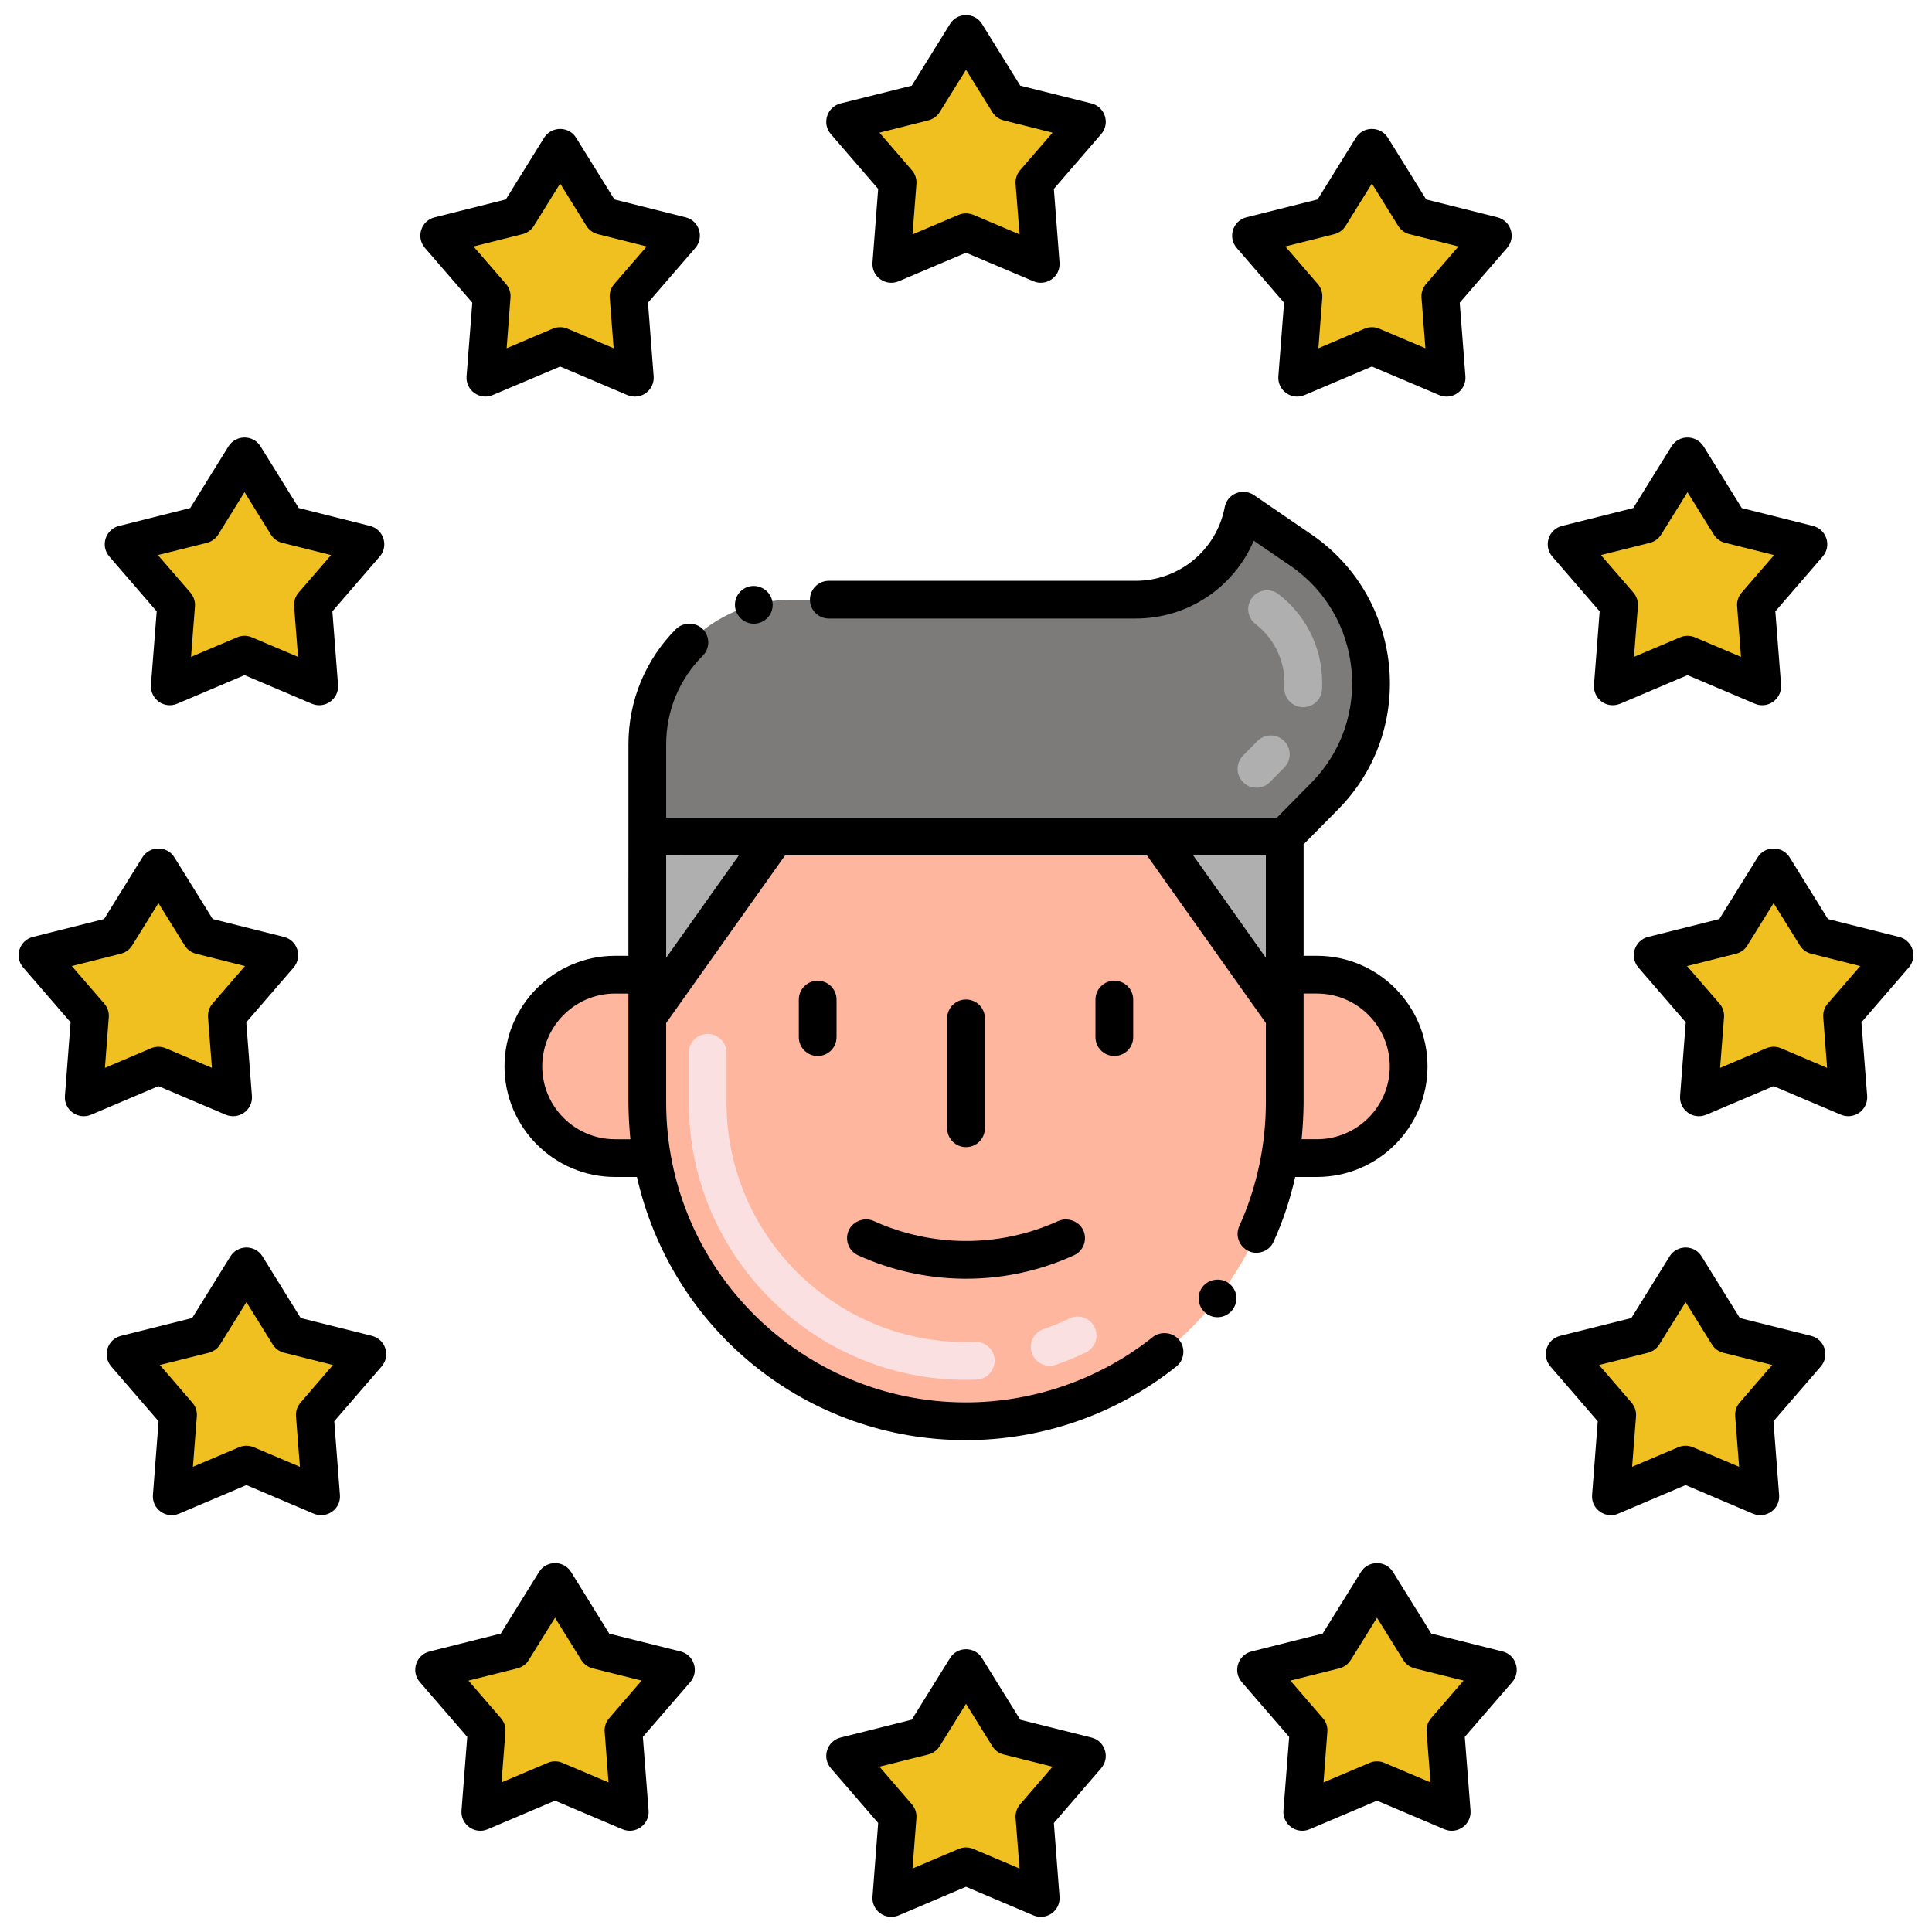 <?xml version="1.0" encoding="utf-8"?>
<!-- Generator: Adobe Illustrator 23.0.3, SVG Export Plug-In . SVG Version: 6.00 Build 0)  -->
<svg version="1.1" xmlns="http://www.w3.org/2000/svg" xmlns:xlink="http://www.w3.org/1999/xlink" x="0px" y="0px"
	 viewBox="0 0 256 256" style="enable-background:new 0 0 256 256;" xml:space="preserve">
<style type="text/css">
	.st0{fill:#878787;}
	.st1{fill:#F2E1D6;}
	.st2{fill:#FFFFFF;}
	.st3{fill:#F0C020;}
	.st4{fill:#F9E5AF;}
	.st5{fill:#72C1E8;}
	.st6{fill:#C5E5FF;}
	.st7{fill:#13BF6D;}
	.st8{fill:#76FFBA;}
	.st9{fill:#EFEFEF;}
	.st10{fill:#FC5D3D;}
	.st11{fill:#FFCBC2;}
	.st12{fill:#FFB69F;}
	.st13{fill:#AFAFAF;}
	.st14{fill:#7C7B7A;}
	.st15{fill:#D6C0B4;}
	.st16{fill:#7A7380;}
	.st17{fill:#F0AB20;}
	.st18{fill:#FBE0E2;}
	.st19{fill:#4C4945;}
	.st20{fill:#68B0D4;}
	.st21{fill:#B35034;}
	.st22{fill:#EDAF85;}
	.st23{fill:#139C6D;}
</style>
<g id="Layer_2">
</g>
<g id="Layer_1">
	<g>
		<g>
			<g>
				<g>
					<path class="st12" d="M85.769,110.854v35.244c0,2.532,0.219,4.995,0.648,7.358c3.606,20.338,21.249,34.872,41.554,34.876
						c20.495,0.004,38.082-14.75,41.614-34.876c0.429-2.393,0.648-4.855,0.648-7.358v-35.244H85.769z"/>
				</g>
				<g>
					<path class="st18" d="M91.269,146.098v-6.6c0-1.381,1.119-2.5,2.5-2.5s2.5,1.119,2.5,2.5v6.6
						c0,17.959,14.972,32.405,32.927,31.71c1.375-0.056,2.542,1.021,2.596,2.4s-1.021,2.542-2.4,2.596
						C108.672,183.621,91.269,166.94,91.269,146.098z M136.724,179.285c-0.447-1.307,0.25-2.728,1.556-3.175
						c1.168-0.4,2.32-0.872,3.424-1.403c1.245-0.602,2.738-0.076,3.337,1.168c0.599,1.244,0.076,2.738-1.168,3.337
						c-1.282,0.617-2.619,1.165-3.974,1.629C138.597,181.287,137.172,180.595,136.724,179.285z"/>
				</g>
				<g>
					<path class="st14" d="M172.388,72.899l-7.647-5.234c-1.296,6.839-7.278,11.794-14.237,11.794h-45.562
						c-10.468,0-19.172,8.474-19.172,19.172v12.223h84.465l5.284-5.354C184.894,96.03,183.313,80.348,172.388,72.899z"/>
				</g>
				<g>
					<polygon class="st13" points="85.769,110.851 85.769,134.76 102.731,110.851 					"/>
				</g>
				<g>
					<polygon class="st13" points="153.273,110.851 170.235,134.76 170.235,110.851 					"/>
				</g>
				<g>
					<path class="st12" d="M85.769,146.098c0,2.532,0.219,4.995,0.648,7.358h-4.915c-6.72,0-12.153-5.444-12.153-12.153
						c0-6.698,5.417-12.153,12.153-12.153h4.267V146.098z"/>
				</g>
				<g>
					<path class="st12" d="M186.655,141.302c0,6.7-5.417,12.153-12.153,12.153h-4.915c0.429-2.393,0.648-4.855,0.648-7.358v-16.949
						h4.267C181.221,129.149,186.655,134.592,186.655,141.302z"/>
				</g>
				<g>
					<path class="st13" d="M164.728,103.657c-0.982-0.97-0.992-2.553-0.021-3.535l1.903-1.926c0.97-0.982,2.553-0.992,3.535-0.021
						c0.982,0.97,0.992,2.553,0.021,3.535l-1.903,1.926C167.293,104.619,165.712,104.628,164.728,103.657z M172.539,93.702
						c-1.378-0.079-2.433-1.26-2.354-2.638c0.185-3.177-1.161-6.322-3.816-8.369c-1.094-0.843-1.297-2.413-0.454-3.506
						c0.843-1.094,2.413-1.297,3.506-0.454c3.91,3.013,6.033,7.68,5.756,12.613C175.1,92.695,173.958,93.774,172.539,93.702z"/>
				</g>
			</g>
		</g>
		<path d="M159.792,174.008c1.056,0.841,2.642,0.673,3.51-0.43v-0.01c0.843-1.089,0.666-2.644-0.44-3.5
			c-1.05-0.83-2.68-0.62-3.5,0.43C158.482,171.608,158.718,173.177,159.792,174.008z"/>
		<path d="M99.222,77.728c-1.277,0.339-2.116,1.67-1.75,3.07c0.372,1.337,1.769,2.121,3.07,1.75c0.01,0,0.01,0,0.02,0
			c1.297-0.371,2.112-1.709,1.73-3.07C101.942,78.178,100.532,77.368,99.222,77.728z"/>
		<path d="M167.732,135.553v10.544c0,5.473-1.139,11.101-3.52,16.37c-0.557,1.212-0.056,2.711,1.25,3.31
			c1.16,0.544,2.711,0.076,3.3-1.25c1.249-2.742,2.194-5.62,2.859-8.572h2.881c8.08,0,14.653-6.573,14.653-14.653
			s-6.573-14.653-14.653-14.653h-1.767v-14.772l4.567-4.619c10.551-10.669,8.614-28.148-3.51-36.43l-7.64-5.23
			c-1.452-0.988-3.522-0.203-3.87,1.6c-1.07,5.66-6.02,9.76-11.78,9.76h-40.68c-1.38,0-2.5,1.12-2.5,2.5c0,1.38,1.12,2.5,2.5,2.5
			h40.68c6.83,0,12.95-4.05,15.63-10.31l4.84,3.31c9.594,6.546,11.085,20.37,2.77,28.78l-4.544,4.614c0,0-79.234,0-80.926,0v-9.724
			c0-4.43,1.72-8.61,4.85-11.75c0.97-0.97,0.97-2.56-0.01-3.53c-0.94-0.94-2.58-0.94-3.53,0c0,0,0,0-0.01,0
			c-4.06,4.08-6.3,9.51-6.3,15.28c0,4.353-0.003,16.338-0.003,28.021h-1.767c-8.08,0-14.653,6.573-14.653,14.653
			s6.573,14.653,14.653,14.653h2.894c4.641,20.372,22.536,34.872,43.586,34.872c9.917,0,19.83-3.322,27.88-9.75
			c1.08-0.85,1.26-2.43,0.4-3.51c-0.83-1.05-2.46-1.23-3.51-0.4c-7.11,5.675-15.938,8.66-24.77,8.66
			c-21.764,0-39.71-17.666-39.71-39.73v-10.544l15.747-22.195h47.967L167.732,135.553z M158.116,113.358h9.616v13.553
			L158.116,113.358z M174.501,131.649c5.323,0,9.653,4.331,9.653,9.653s-4.331,9.653-9.653,9.653h-2.031
			c0.109-1,0.264-3.212,0.264-4.858c0-0.551,0-13.9,0-14.449H174.501z M81.502,150.955c-5.323,0-9.653-4.331-9.653-9.653
			s4.331-9.653,9.653-9.653h1.767c0,0.549,0,13.898,0,14.449c0,1.665,0.153,3.858,0.262,4.858H81.502z M88.272,126.912v-13.56
			c7.612,0,2.007,0.006,9.616,0.006L88.272,126.912z"/>
		<path d="M105.848,132.452v4.973c0,1.381,1.119,2.5,2.5,2.5s2.5-1.119,2.5-2.5v-4.973c0-1.381-1.119-2.5-2.5-2.5
			S105.848,131.071,105.848,132.452z"/>
		<path d="M145.155,132.452v4.973c0,1.381,1.119,2.5,2.5,2.5s2.5-1.119,2.5-2.5v-4.973c0-1.381-1.119-2.5-2.5-2.5
			S145.155,131.071,145.155,132.452z"/>
		<path d="M130.502,149.5v-14.563c0-1.381-1.119-2.5-2.5-2.5c-1.381,0-2.5,1.119-2.5,2.5V149.5c0,1.381,1.119,2.5,2.5,2.5
			C129.383,152,130.502,150.881,130.502,149.5z"/>
		<path d="M112.462,163.028c-0.57,1.26-0.01,2.74,1.24,3.31c8.712,3.965,19.148,4.299,28.6,0c1.25-0.57,1.81-2.05,1.24-3.31
			c-0.55-1.21-2.09-1.79-3.31-1.24c-8.012,3.643-16.926,3.421-24.46,0C114.542,161.228,113.012,161.818,112.462,163.028z"/>
		<g>
			<g>
				<g>
					<polygon class="st3" points="128.002,4.498 133.605,13.525 144.022,16.138 137.068,24.183 137.903,34.971 128.002,30.77 
						118.101,34.971 118.936,24.183 111.981,16.138 122.399,13.525 					"/>
				</g>
				<g>
					<polygon class="st3" points="128.002,221.025 133.605,230.052 144.022,232.665 137.068,240.71 137.903,251.498 
						128.002,247.297 118.101,251.498 118.936,240.71 111.981,232.665 122.399,230.052 					"/>
				</g>
				<g>
					<polygon class="st3" points="181.784,19.58 187.388,28.606 197.805,31.219 190.85,39.264 191.686,50.052 181.784,45.851 
						171.883,50.052 172.718,39.264 165.764,31.219 176.181,28.606 					"/>
				</g>
				<g>
					<polygon class="st3" points="223.603,60.472 229.207,69.499 239.624,72.112 232.669,80.157 233.505,90.945 223.603,86.744 
						213.702,90.945 214.537,80.157 207.583,72.112 218,69.499 					"/>
				</g>
				<g>
					<polygon class="st3" points="235.014,114.929 240.617,123.956 251.034,126.569 244.08,134.614 244.915,145.402 
						235.014,141.201 225.113,145.402 225.948,134.614 218.993,126.569 229.411,123.956 					"/>
				</g>
				<g>
					<polygon class="st3" points="223.351,167.796 228.955,176.822 239.372,179.435 232.418,187.48 233.253,198.268 
						223.351,194.067 213.45,198.268 214.285,187.48 207.331,179.435 217.748,176.822 					"/>
				</g>
				<g>
					<polygon class="st3" points="182.459,209.615 188.062,218.641 198.479,221.254 191.525,229.299 192.36,240.087 
						182.459,235.886 172.558,240.087 173.393,229.299 166.438,221.254 176.856,218.641 					"/>
				</g>
				<g>
					<polygon class="st3" points="74.219,19.58 68.616,28.606 58.199,31.219 65.153,39.264 64.318,50.052 74.219,45.851 
						84.12,50.052 83.285,39.264 90.24,31.219 79.822,28.606 					"/>
				</g>
				<g>
					<polygon class="st3" points="32.4,60.472 26.797,69.499 16.38,72.112 23.334,80.157 22.499,90.945 32.4,86.744 42.301,90.945 
						41.466,80.157 48.421,72.112 38.003,69.499 					"/>
				</g>
				<g>
					<polygon class="st3" points="20.99,114.929 15.387,123.956 4.969,126.569 11.924,134.614 11.089,145.402 20.99,141.201 
						30.891,145.402 30.056,134.614 37.01,126.569 26.593,123.956 					"/>
				</g>
				<g>
					<polygon class="st3" points="32.652,167.796 27.049,176.822 16.632,179.435 23.586,187.48 22.751,198.268 32.652,194.067 
						42.553,198.268 41.718,187.48 48.673,179.435 38.255,176.822 					"/>
				</g>
				<g>
					<polygon class="st3" points="73.545,209.615 67.942,218.641 57.524,221.254 64.479,229.299 63.644,240.087 73.545,235.886 
						83.446,240.087 82.611,229.299 89.565,221.254 79.148,218.641 					"/>
				</g>
			</g>
			<path d="M110.092,17.768l6.27,7.26l-0.75,9.75c-0.153,1.933,1.818,3.211,3.47,2.49l8.92-3.78l8.93,3.78
				c1.67,0.718,3.613-0.576,3.46-2.49l-0.75-9.75l6.27-7.26c1.216-1.408,0.525-3.594-1.28-4.06l-9.44-2.36l-5.07-8.17
				c-0.967-1.57-3.273-1.569-4.24,0l-5.07,8.17l-9.44,2.36C109.569,14.174,108.874,16.358,110.092,17.768z M123.002,15.948
				c0.64-0.16,1.18-0.55,1.52-1.11l3.48-5.6l3.48,5.6c0.34,0.56,0.88,0.95,1.51,1.11l6.48,1.63l-4.3,4.97
				c-0.44,0.51-0.65,1.16-0.6,1.83l0.52,6.68l-6.11-2.59c-0.63-0.26-1.34-0.26-1.96,0l-6.11,2.59l0.52-6.68
				c0.05-0.67-0.16-1.32-0.61-1.83l-4.29-4.97L123.002,15.948z"/>
			<path d="M144.632,230.238l-9.44-2.36l-5.07-8.17c-0.966-1.568-3.271-1.573-4.24,0l-5.07,8.16l-9.44,2.37
				c-1.817,0.471-2.49,2.658-1.28,4.06l6.27,7.26l-0.75,9.75c-0.148,1.845,1.715,3.226,3.47,2.49l8.92-3.79l8.93,3.79
				c1.744,0.73,3.61-0.635,3.46-2.49l-0.75-9.75l6.27-7.26C147.143,232.872,146.41,230.677,144.632,230.238z M135.172,239.078
				c-0.43,0.5-0.65,1.17-0.6,1.82l0.52,6.69l-6.11-2.59c-0.593-0.268-1.367-0.268-1.96,0l-6.11,2.59l0.52-6.69
				c0.05-0.66-0.17-1.32-0.61-1.82l-4.29-4.98l6.47-1.62c0.63-0.16,1.18-0.56,1.52-1.11l3.48-5.6l3.48,5.6
				c0.34,0.56,0.88,0.95,1.51,1.11l6.48,1.62L135.172,239.078z"/>
			<path d="M165.156,28.794c-1.802,0.452-2.5,2.651-1.283,4.06l6.273,7.257l-0.755,9.749c-0.145,1.871,1.751,3.225,3.469,2.494
				l8.925-3.787l8.924,3.787c1.712,0.727,3.615-0.615,3.469-2.494l-0.755-9.749l6.273-7.257c1.22-1.41,0.517-3.609-1.283-4.06
				l-9.436-2.367l-5.069-8.167c-0.977-1.575-3.272-1.573-4.248,0l-5.07,8.167L165.156,28.794z M178.305,29.925l3.479-5.605
				l3.479,5.605c0.342,0.552,0.886,0.949,1.516,1.106l6.479,1.625l-4.299,4.974c-0.437,0.504-0.653,1.163-0.602,1.828l0.518,6.687
				l-6.114-2.594c-0.624-0.265-1.329-0.265-1.953,0l-6.115,2.594l0.518-6.687c0.051-0.665-0.165-1.323-0.601-1.828l-4.299-4.974
				l6.479-1.625C177.419,30.873,177.963,30.476,178.305,29.925z"/>
			<path d="M221.482,59.148l-5.07,8.17l-9.44,2.37c-1.789,0.442-2.503,2.644-1.28,4.06l6.27,7.26l-0.75,9.74
				c-0.144,1.802,1.642,3.242,3.47,2.5l8.92-3.79l8.93,3.79c1.696,0.721,3.6-0.595,3.47-2.5l-0.76-9.74l6.27-7.26
				c1.242-1.439,0.497-3.621-1.28-4.06l-9.44-2.37l-5.06-8.17C224.727,57.574,222.458,57.584,221.482,59.148z M227.081,70.818
				c0.34,0.55,0.88,0.95,1.52,1.11l6.48,1.62l-4.3,4.97c-0.44,0.51-0.66,1.16-0.6,1.83l0.51,6.69l-6.11-2.59
				c-0.568-0.256-1.331-0.279-1.95,0l-6.12,2.59l0.52-6.69c0.05-0.67-0.16-1.32-0.6-1.83l-4.3-4.97l6.48-1.62
				c0.63-0.16,1.17-0.56,1.51-1.11l3.48-5.6L227.081,70.818z"/>
			<path d="M251.641,124.148l-9.43-2.37l-5.07-8.17c-0.997-1.582-3.288-1.559-4.25,0l-5.07,8.17l-9.44,2.37
				c-1.777,0.444-2.51,2.614-1.28,4.06l6.27,7.25l-0.75,9.75c-0.143,1.802,1.659,3.236,3.47,2.5l8.92-3.79l8.93,3.79
				c1.705,0.704,3.599-0.6,3.47-2.5l-0.76-9.75l6.27-7.25C254.157,126.756,253.426,124.589,251.641,124.148z M242.192,132.978
				c-0.44,0.51-0.66,1.16-0.6,1.83l0.51,6.69l-6.11-2.6c-0.626-0.262-1.3-0.272-1.95,0l-6.12,2.6l0.52-6.69
				c0.05-0.67-0.16-1.32-0.6-1.83l-4.3-4.97l6.48-1.63c0.63-0.15,1.17-0.55,1.51-1.1l3.48-5.61l3.48,5.61
				c0.35,0.55,0.89,0.95,1.52,1.1l6.48,1.63L242.192,132.978z"/>
			<path d="M239.982,177.008l-9.44-2.36l-5.07-8.17c-0.966-1.568-3.271-1.573-4.24,0l-5.07,8.17l-9.44,2.36
				c-1.82,0.471-2.498,2.65-1.28,4.06l6.27,7.26l-0.75,9.75c-0.156,1.951,1.857,3.214,3.46,2.49l8.93-3.79l8.92,3.79
				c1.701,0.723,3.622-0.59,3.47-2.49l-0.75-9.75l6.27-7.26C242.473,179.664,241.796,177.478,239.982,177.008z M230.522,185.848
				c-0.44,0.5-0.65,1.15-0.6,1.83l0.52,6.68l-6.11-2.59c-0.632-0.266-1.323-0.268-1.96,0l-6.11,2.59l0.52-6.68
				c0.05-0.68-0.17-1.33-0.61-1.83l-4.29-4.98l6.47-1.62c0.64-0.16,1.17-0.55,1.52-1.11l3.48-5.6l3.48,5.6
				c0.34,0.56,0.88,0.95,1.51,1.11l6.48,1.62L230.522,185.848z"/>
			<path d="M199.092,218.828l-9.44-2.37l-5.07-8.16c-0.976-1.584-3.29-1.556-4.25,0l-5.07,8.16l-9.43,2.37
				c-1.8,0.445-2.507,2.651-1.29,4.06l6.28,7.26l-0.76,9.75c-0.147,1.821,1.71,3.229,3.47,2.49l8.93-3.79l8.92,3.79
				c1.722,0.733,3.621-0.622,3.47-2.49l-0.76-9.75l6.28-7.26C201.575,221.496,200.906,219.282,199.092,218.828z M189.632,227.668
				c-0.44,0.5-0.65,1.15-0.6,1.83l0.52,6.68l-6.12-2.59c-0.602-0.272-1.366-0.264-1.95,0l-6.11,2.59l0.51-6.68
				c0.06-0.68-0.16-1.33-0.6-1.83l-4.3-4.98l6.48-1.62c0.63-0.16,1.17-0.55,1.52-1.11l3.48-5.6l3.48,5.6
				c0.34,0.56,0.88,0.95,1.51,1.11l6.48,1.62L189.632,227.668z"/>
			<path d="M56.312,32.858l6.27,7.25l-0.76,9.75c-0.148,1.869,1.756,3.218,3.47,2.49l8.93-3.78l8.92,3.79
				c1.804,0.731,3.614-0.687,3.47-2.5l-0.75-9.75l6.27-7.25c1.196-1.386,0.546-3.604-1.28-4.06l-9.44-2.37l-5.07-8.17
				c-0.959-1.555-3.253-1.582-4.25,0l-5.07,8.17l-9.43,2.37C55.795,29.241,55.078,31.433,56.312,32.858z M69.222,31.028
				c0.64-0.16,1.17-0.55,1.52-1.1l3.48-5.61l3.48,5.61c0.33,0.54,0.89,0.94,1.51,1.1l6.48,1.63l-4.3,4.97
				c-0.44,0.51-0.65,1.16-0.6,1.83l0.52,6.69l-6.12-2.6c-0.62-0.26-1.33-0.26-1.95,0l-6.11,2.6l0.51-6.69
				c0.06-0.67-0.16-1.32-0.6-1.83l-4.3-4.97L69.222,31.028z"/>
			<path d="M15.772,69.688c-1.779,0.44-2.52,2.623-1.28,4.06l6.27,7.26l-0.76,9.74c-0.128,1.877,1.732,3.228,3.47,2.5l8.93-3.79
				l8.92,3.79c1.716,0.729,3.619-0.62,3.47-2.5l-0.75-9.74l6.27-7.26c1.229-1.424,0.5-3.615-1.28-4.06l-9.44-2.37l-5.07-8.17
				c-0.977-1.563-3.244-1.576-4.25,0l-5.07,8.17L15.772,69.688z M28.922,70.818l3.48-5.61l3.48,5.61c0.34,0.55,0.89,0.95,1.51,1.11
				l6.48,1.62l-4.3,4.97c-0.44,0.51-0.65,1.16-0.6,1.83l0.52,6.69l-6.12-2.59c-0.62-0.27-1.33-0.27-1.95,0l-6.11,2.59l0.52-6.69
				c0.05-0.67-0.17-1.32-0.61-1.83l-4.3-4.97l6.48-1.62C28.042,71.768,28.572,71.378,28.922,70.818z"/>
			<path d="M4.362,124.148c-1.812,0.448-2.508,2.662-1.28,4.06l6.27,7.25l-0.75,9.75c-0.148,1.865,1.729,3.225,3.46,2.5l8.93-3.79
				l8.92,3.79c1.721,0.71,3.619-0.621,3.47-2.5l-0.75-9.75l6.27-7.25c1.196-1.386,0.546-3.604-1.28-4.06l-9.44-2.37l-5.07-8.17
				c-0.979-1.587-3.292-1.553-4.25,0l-5.07,8.17L4.362,124.148z M17.512,125.278l3.48-5.61l3.48,5.61c0.34,0.55,0.88,0.94,1.51,1.1
				l6.48,1.63l-4.3,4.97c-0.44,0.51-0.65,1.16-0.6,1.83l0.52,6.69l-6.12-2.6c-0.62-0.26-1.33-0.26-1.95,0l-6.11,2.6l0.51-6.69
				c0.06-0.67-0.16-1.32-0.6-1.83l-4.3-4.97l6.48-1.63C16.632,126.218,17.172,125.828,17.512,125.278z"/>
			<path d="M49.282,177.008l-9.44-2.36l-5.06-8.17c-0.997-1.582-3.288-1.559-4.25,0l-5.07,8.17l-9.44,2.36
				c-1.817,0.471-2.49,2.658-1.28,4.06l6.27,7.26l-0.75,9.75c-0.146,1.819,1.662,3.223,3.47,2.49l8.92-3.79l8.92,3.79
				c1.698,0.721,3.621-0.586,3.47-2.49l-0.75-9.75l6.27-7.26C51.781,179.656,51.101,177.479,49.282,177.008z M39.831,185.848
				c-0.44,0.5-0.66,1.16-0.61,1.82l0.52,6.69l-6.11-2.59c-0.669-0.273-1.338-0.262-1.96,0l-6.11,2.59l0.52-6.69
				c0.05-0.67-0.16-1.32-0.61-1.82l-4.29-4.98l6.48-1.62c0.63-0.16,1.17-0.55,1.51-1.11l3.48-5.6l3.48,5.6
				c0.34,0.56,0.88,0.95,1.52,1.11l6.47,1.62L39.831,185.848z"/>
			<path d="M55.632,222.888l6.28,7.26l-0.76,9.75c-0.149,1.848,1.735,3.228,3.47,2.49l8.92-3.79l8.93,3.79
				c1.756,0.738,3.617-0.664,3.47-2.49l-0.76-9.75l6.28-7.26c1.219-1.411,0.507-3.616-1.29-4.06l-9.44-2.36l-5.06-8.17
				c-0.999-1.586-3.293-1.553-4.25,0l-5.07,8.16l-9.43,2.37C55.126,219.272,54.404,221.466,55.632,222.888z M68.552,221.068
				c0.63-0.16,1.17-0.55,1.51-1.11l3.48-5.6l3.48,5.6c0.34,0.55,0.89,0.95,1.52,1.11l6.48,1.62l-4.3,4.98
				c-0.44,0.51-0.66,1.16-0.6,1.82l0.51,6.69l-6.11-2.59c-0.62-0.27-1.33-0.27-1.95,0l-6.12,2.59l0.52-6.69
				c0.05-0.67-0.16-1.32-0.6-1.82l-4.3-4.98L68.552,221.068z"/>
		</g>
	</g>
</g>
</svg>
